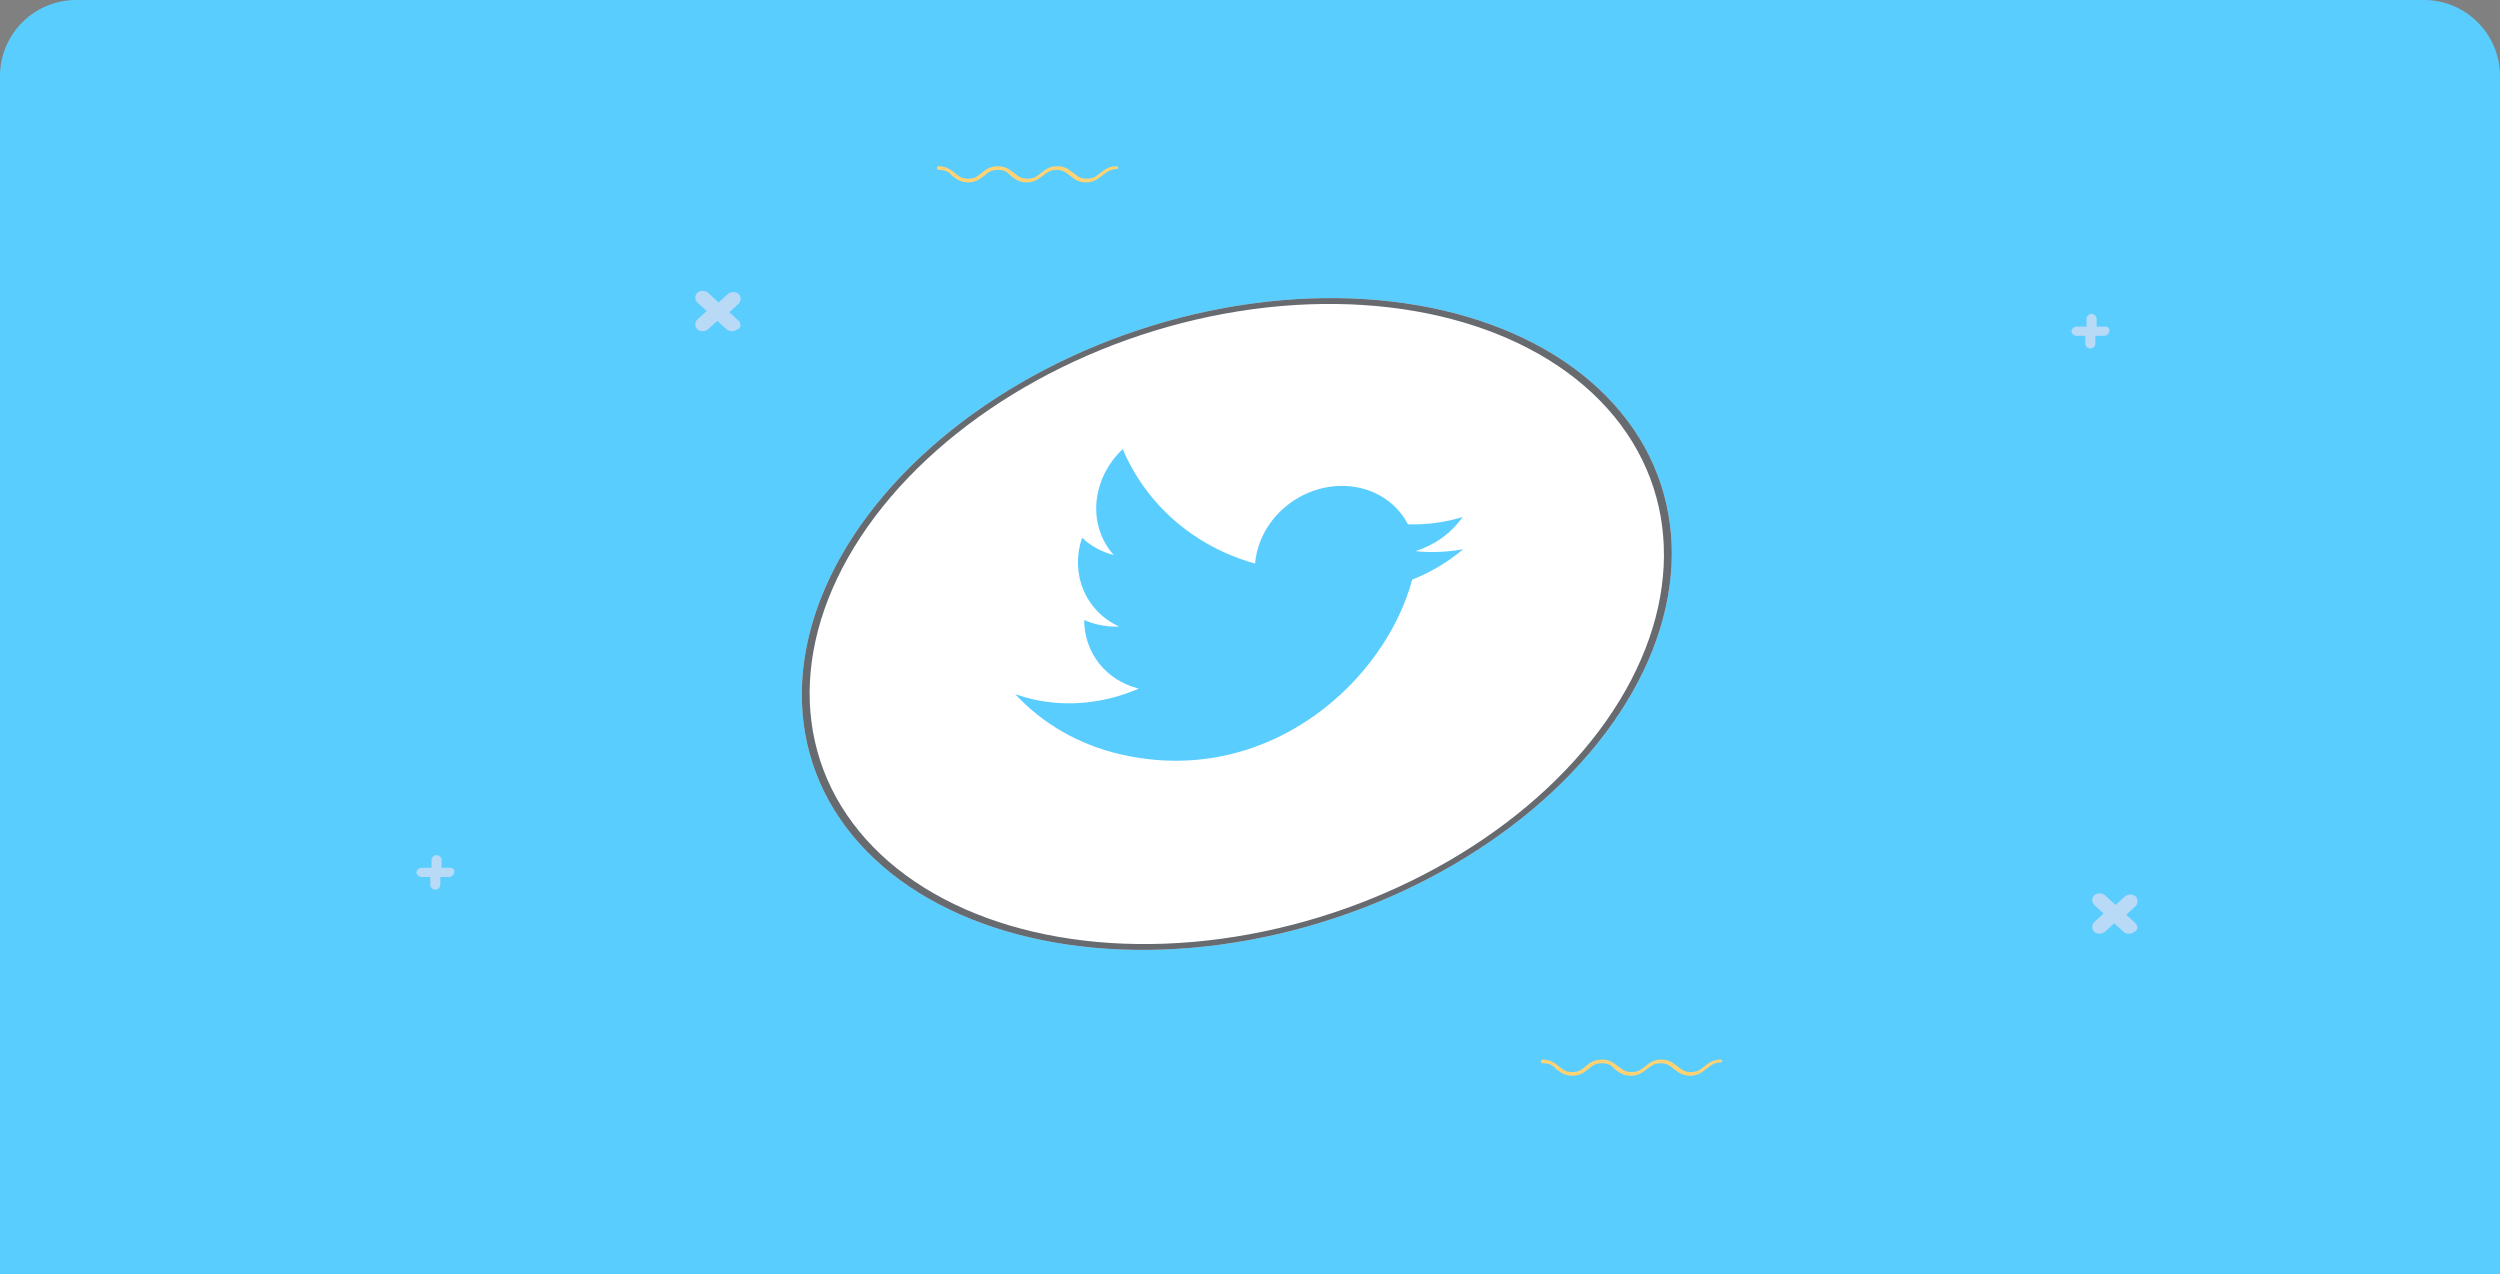 <svg width="361" height="184" viewBox="0 0 361 184" fill="none" xmlns="http://www.w3.org/2000/svg">
<rect x="0" y="0" width="361" height="184" fill="#808080" stroke="none"/>
<path d="M0 11C0 4.925 4.925 0 11 0H350C356.075 0 361 4.925 361 11V184H0V11Z" fill="#5ACDFF"/>
<g style="mix-blend-mode:multiply" opacity="0.5">
<circle cx="48.571" cy="48.571" r="48.571" transform="matrix(0.959 0.284 -0.601 0.799 176.059 60)" fill="#5ACDFF"/>
</g>
<circle cx="55.5" cy="55.5" r="55.5" transform="matrix(0.959 0.284 -0.601 0.799 158.724 30)" fill="white"/>
<circle cx="55.5" cy="55.5" r="55" transform="matrix(0.959 0.284 -0.601 0.799 158.724 30)" stroke="#1D2129" stroke-opacity="0.67"/>
<path d="M211.287 79.306C209.022 79.723 206.701 79.826 204.376 79.583C207.1 78.753 209.545 77.015 211.197 74.661C208.613 75.439 205.946 75.795 203.311 75.713C201.981 73.141 199.534 71.169 196.352 70.449C190.243 69.067 183.706 72.818 181.752 78.832C181.476 79.684 181.303 80.537 181.231 81.377C172.184 78.842 165.439 72.664 162.122 64.844C160.647 66.237 159.494 67.983 158.846 69.978C157.619 73.754 158.49 77.528 160.824 80.151C159.084 79.7 157.517 78.844 156.254 77.656L156.209 77.794C154.495 83.068 156.879 88.329 161.616 90.475C160.605 90.515 159.587 90.425 158.577 90.197C157.863 90.035 157.192 89.812 156.557 89.534C156.56 94.176 159.623 98.247 164.435 99.432C159.699 101.495 154.362 102.156 149.18 100.984C148.287 100.782 147.422 100.53 146.59 100.231C150.483 104.429 155.711 107.548 161.96 108.962C182.31 113.567 198.829 99.498 203.503 85.113C203.656 84.641 203.798 84.17 203.926 83.698C206.596 82.645 209.089 81.158 211.287 79.306Z" fill="#5ACDFF"/>
<path d="M106.657 46.324L105.31 45.088L106.657 43.853C107.042 43.5 107.042 42.794 106.657 42.441C106.272 42.088 105.503 42.088 105.118 42.441L103.771 43.676L102.232 42.265C101.847 41.912 101.077 41.912 100.692 42.265C100.307 42.618 100.307 43.324 100.692 43.676L102.039 44.912L100.692 46.147C100.307 46.5 100.307 47.206 100.692 47.559C101.077 47.912 101.847 47.912 102.232 47.559L103.579 46.324L104.925 47.559C105.31 47.912 106.08 47.912 106.465 47.559C107.042 47.382 107.042 46.676 106.657 46.324Z" fill="#B9DAF6"/>
<path d="M308.374 133.324L307.027 132.088L308.374 130.853C308.759 130.5 308.759 129.794 308.374 129.441C307.989 129.088 307.22 129.088 306.835 129.441L305.488 130.676L303.948 129.265C303.564 128.912 302.794 128.912 302.409 129.265C302.024 129.618 302.024 130.324 302.409 130.676L303.756 131.912L302.409 133.147C302.024 133.5 302.024 134.206 302.409 134.559C302.794 134.912 303.564 134.912 303.948 134.559L305.295 133.324L306.642 134.559C307.027 134.912 307.797 134.912 308.182 134.559C308.759 134.382 308.759 133.676 308.374 133.324Z" fill="#B9DAF6"/>
<path d="M65.034 125.309L63.764 125.309L63.764 124.144C63.764 123.811 63.401 123.478 63.038 123.478C62.676 123.478 62.313 123.811 62.313 124.144L62.313 125.309L60.861 125.309C60.499 125.309 60.136 125.641 60.136 125.974C60.136 126.307 60.499 126.64 60.861 126.64L62.131 126.64L62.131 127.804C62.131 128.137 62.494 128.47 62.857 128.47C63.22 128.47 63.583 128.137 63.583 127.804L63.583 126.64L64.853 126.64C65.215 126.64 65.578 126.307 65.578 125.974C65.76 125.641 65.397 125.309 65.034 125.309Z" fill="#B9DAF6"/>
<path d="M304.02 47.163L302.75 47.163L302.75 45.998C302.75 45.666 302.387 45.333 302.024 45.333C301.661 45.333 301.298 45.666 301.298 45.998L301.298 47.163L299.847 47.163C299.484 47.163 299.122 47.496 299.122 47.828C299.122 48.161 299.484 48.494 299.847 48.494L301.117 48.494L301.117 49.659C301.117 49.991 301.48 50.324 301.843 50.324C302.206 50.324 302.568 49.991 302.568 49.659L302.568 48.494L303.838 48.494C304.201 48.494 304.564 48.161 304.564 47.828C304.745 47.496 304.382 47.163 304.02 47.163Z" fill="#B9DAF6"/>
<g style="mix-blend-mode:multiply">
<path d="M56.519 79.336C55.361 79.336 54.782 78.805 54.203 78.38C53.624 77.956 53.277 77.531 52.235 77.531C51.308 77.531 50.845 77.956 50.266 78.38C49.687 78.805 49.108 79.336 47.95 79.336C46.793 79.336 46.214 78.805 45.635 78.38C45.172 77.85 44.708 77.531 43.782 77.531C42.856 77.531 42.392 77.85 41.814 78.38C41.235 78.805 40.656 79.336 39.498 79.336C38.34 79.336 37.761 78.805 37.182 78.38C36.719 77.85 36.256 77.531 35.214 77.531C35.098 77.531 34.982 77.425 34.982 77.212C34.982 77 35.098 77 35.214 77C36.371 77 36.95 77.531 37.529 77.956C38.108 78.38 38.456 78.805 39.498 78.805C40.54 78.805 40.887 78.38 41.466 77.956C41.929 77.531 42.624 77 43.782 77C44.94 77 45.519 77.531 46.098 77.956C46.677 78.38 47.024 78.805 48.066 78.805C49.108 78.805 49.456 78.38 50.035 77.956C50.614 77.531 51.193 77 52.35 77C53.508 77 54.087 77.531 54.666 77.956C55.245 78.38 55.593 78.805 56.635 78.805C57.677 78.805 58.024 78.38 58.603 77.956C59.182 77.531 59.761 77 60.919 77C61.035 77 61.151 77.106 61.151 77.212C61.151 77.319 61.035 77.425 60.919 77.425C59.993 77.425 59.529 77.85 58.951 78.274C58.256 78.805 57.677 79.336 56.519 79.336Z" fill="#5ACDFF"/>
</g>
<path d="M244.061 155.336C242.903 155.336 242.324 154.805 241.745 154.381C241.166 153.956 240.819 153.531 239.777 153.531C238.851 153.531 238.387 153.956 237.808 154.381C237.23 154.805 236.651 155.336 235.493 155.336C234.335 155.336 233.756 154.805 233.177 154.381C232.714 153.85 232.251 153.531 231.324 153.531C230.398 153.531 229.935 153.85 229.356 154.381C228.777 154.805 228.198 155.336 227.04 155.336C225.882 155.336 225.303 154.805 224.724 154.381C224.261 153.85 223.798 153.531 222.756 153.531C222.64 153.531 222.524 153.425 222.524 153.212C222.524 153 222.64 153 222.756 153C223.914 153 224.493 153.531 225.072 153.956C225.65 154.381 225.998 154.805 227.04 154.805C228.082 154.805 228.429 154.381 229.008 153.956C229.472 153.531 230.166 153 231.324 153C232.482 153 233.061 153.531 233.64 153.956C234.219 154.381 234.566 154.805 235.608 154.805C236.651 154.805 236.998 154.381 237.577 153.956C238.156 153.531 238.735 153 239.893 153C241.051 153 241.63 153.531 242.209 153.956C242.787 154.381 243.135 154.805 244.177 154.805C245.219 154.805 245.566 154.381 246.145 153.956C246.724 153.531 247.303 153 248.461 153C248.577 153 248.693 153.106 248.693 153.212C248.693 153.319 248.577 153.425 248.461 153.425C247.535 153.425 247.072 153.85 246.493 154.274C245.798 154.805 245.219 155.336 244.061 155.336Z" fill="#FFD273"/>
<path d="M156.832 26.336C155.674 26.336 155.095 25.805 154.516 25.381C153.937 24.956 153.59 24.531 152.548 24.531C151.622 24.531 151.159 24.956 150.58 25.381C150.001 25.805 149.422 26.336 148.264 26.336C147.106 26.336 146.527 25.805 145.948 25.381C145.485 24.85 145.022 24.531 144.095 24.531C143.169 24.531 142.706 24.85 142.127 25.381C141.548 25.805 140.969 26.336 139.811 26.336C138.653 26.336 138.074 25.805 137.495 25.381C137.032 24.85 136.569 24.531 135.527 24.531C135.411 24.531 135.295 24.425 135.295 24.212C135.295 24 135.411 24 135.527 24C136.685 24 137.264 24.531 137.843 24.956C138.422 25.381 138.769 25.805 139.811 25.805C140.853 25.805 141.201 25.381 141.779 24.956C142.243 24.531 142.937 24 144.095 24C145.253 24 145.832 24.531 146.411 24.956C146.99 25.381 147.337 25.805 148.38 25.805C149.422 25.805 149.769 25.381 150.348 24.956C150.927 24.531 151.506 24 152.664 24C153.822 24 154.401 24.531 154.98 24.956C155.559 25.381 155.906 25.805 156.948 25.805C157.99 25.805 158.338 25.381 158.916 24.956C159.495 24.531 160.074 24 161.232 24C161.348 24 161.464 24.106 161.464 24.212C161.464 24.319 161.348 24.425 161.232 24.425C160.306 24.425 159.843 24.85 159.264 25.274C158.569 25.805 157.99 26.336 156.832 26.336Z" fill="#FFD273"/>
<g style="mix-blend-mode:multiply">
<path d="M320.386 98.336C319.229 98.336 318.65 97.805 318.071 97.38C317.492 96.956 317.144 96.531 316.102 96.531C315.176 96.531 314.713 96.956 314.134 97.38C313.555 97.805 312.976 98.336 311.818 98.336C310.66 98.336 310.081 97.805 309.502 97.38C309.039 96.85 308.576 96.531 307.649 96.531C306.723 96.531 306.26 96.85 305.681 97.38C305.102 97.805 304.523 98.336 303.365 98.336C302.207 98.336 301.628 97.805 301.049 97.38C300.586 96.85 300.123 96.531 299.081 96.531C298.965 96.531 298.849 96.425 298.849 96.212C298.849 96 298.965 96 299.081 96C300.239 96 300.818 96.531 301.397 96.956C301.976 97.38 302.323 97.805 303.365 97.805C304.407 97.805 304.755 97.38 305.334 96.956C305.797 96.531 306.492 96 307.649 96C308.807 96 309.386 96.531 309.965 96.956C310.544 97.38 310.892 97.805 311.934 97.805C312.976 97.805 313.323 97.38 313.902 96.956C314.481 96.531 315.06 96 316.218 96C317.376 96 317.955 96.531 318.534 96.956C319.113 97.38 319.46 97.805 320.502 97.805C321.544 97.805 321.892 97.38 322.471 96.956C323.05 96.531 323.629 96 324.786 96C324.902 96 325.018 96.106 325.018 96.212C325.018 96.319 324.902 96.425 324.786 96.425C323.86 96.425 323.397 96.85 322.818 97.274C322.123 97.805 321.544 98.336 320.386 98.336Z" fill="#5ACDFF"/>
</g>
</svg>
